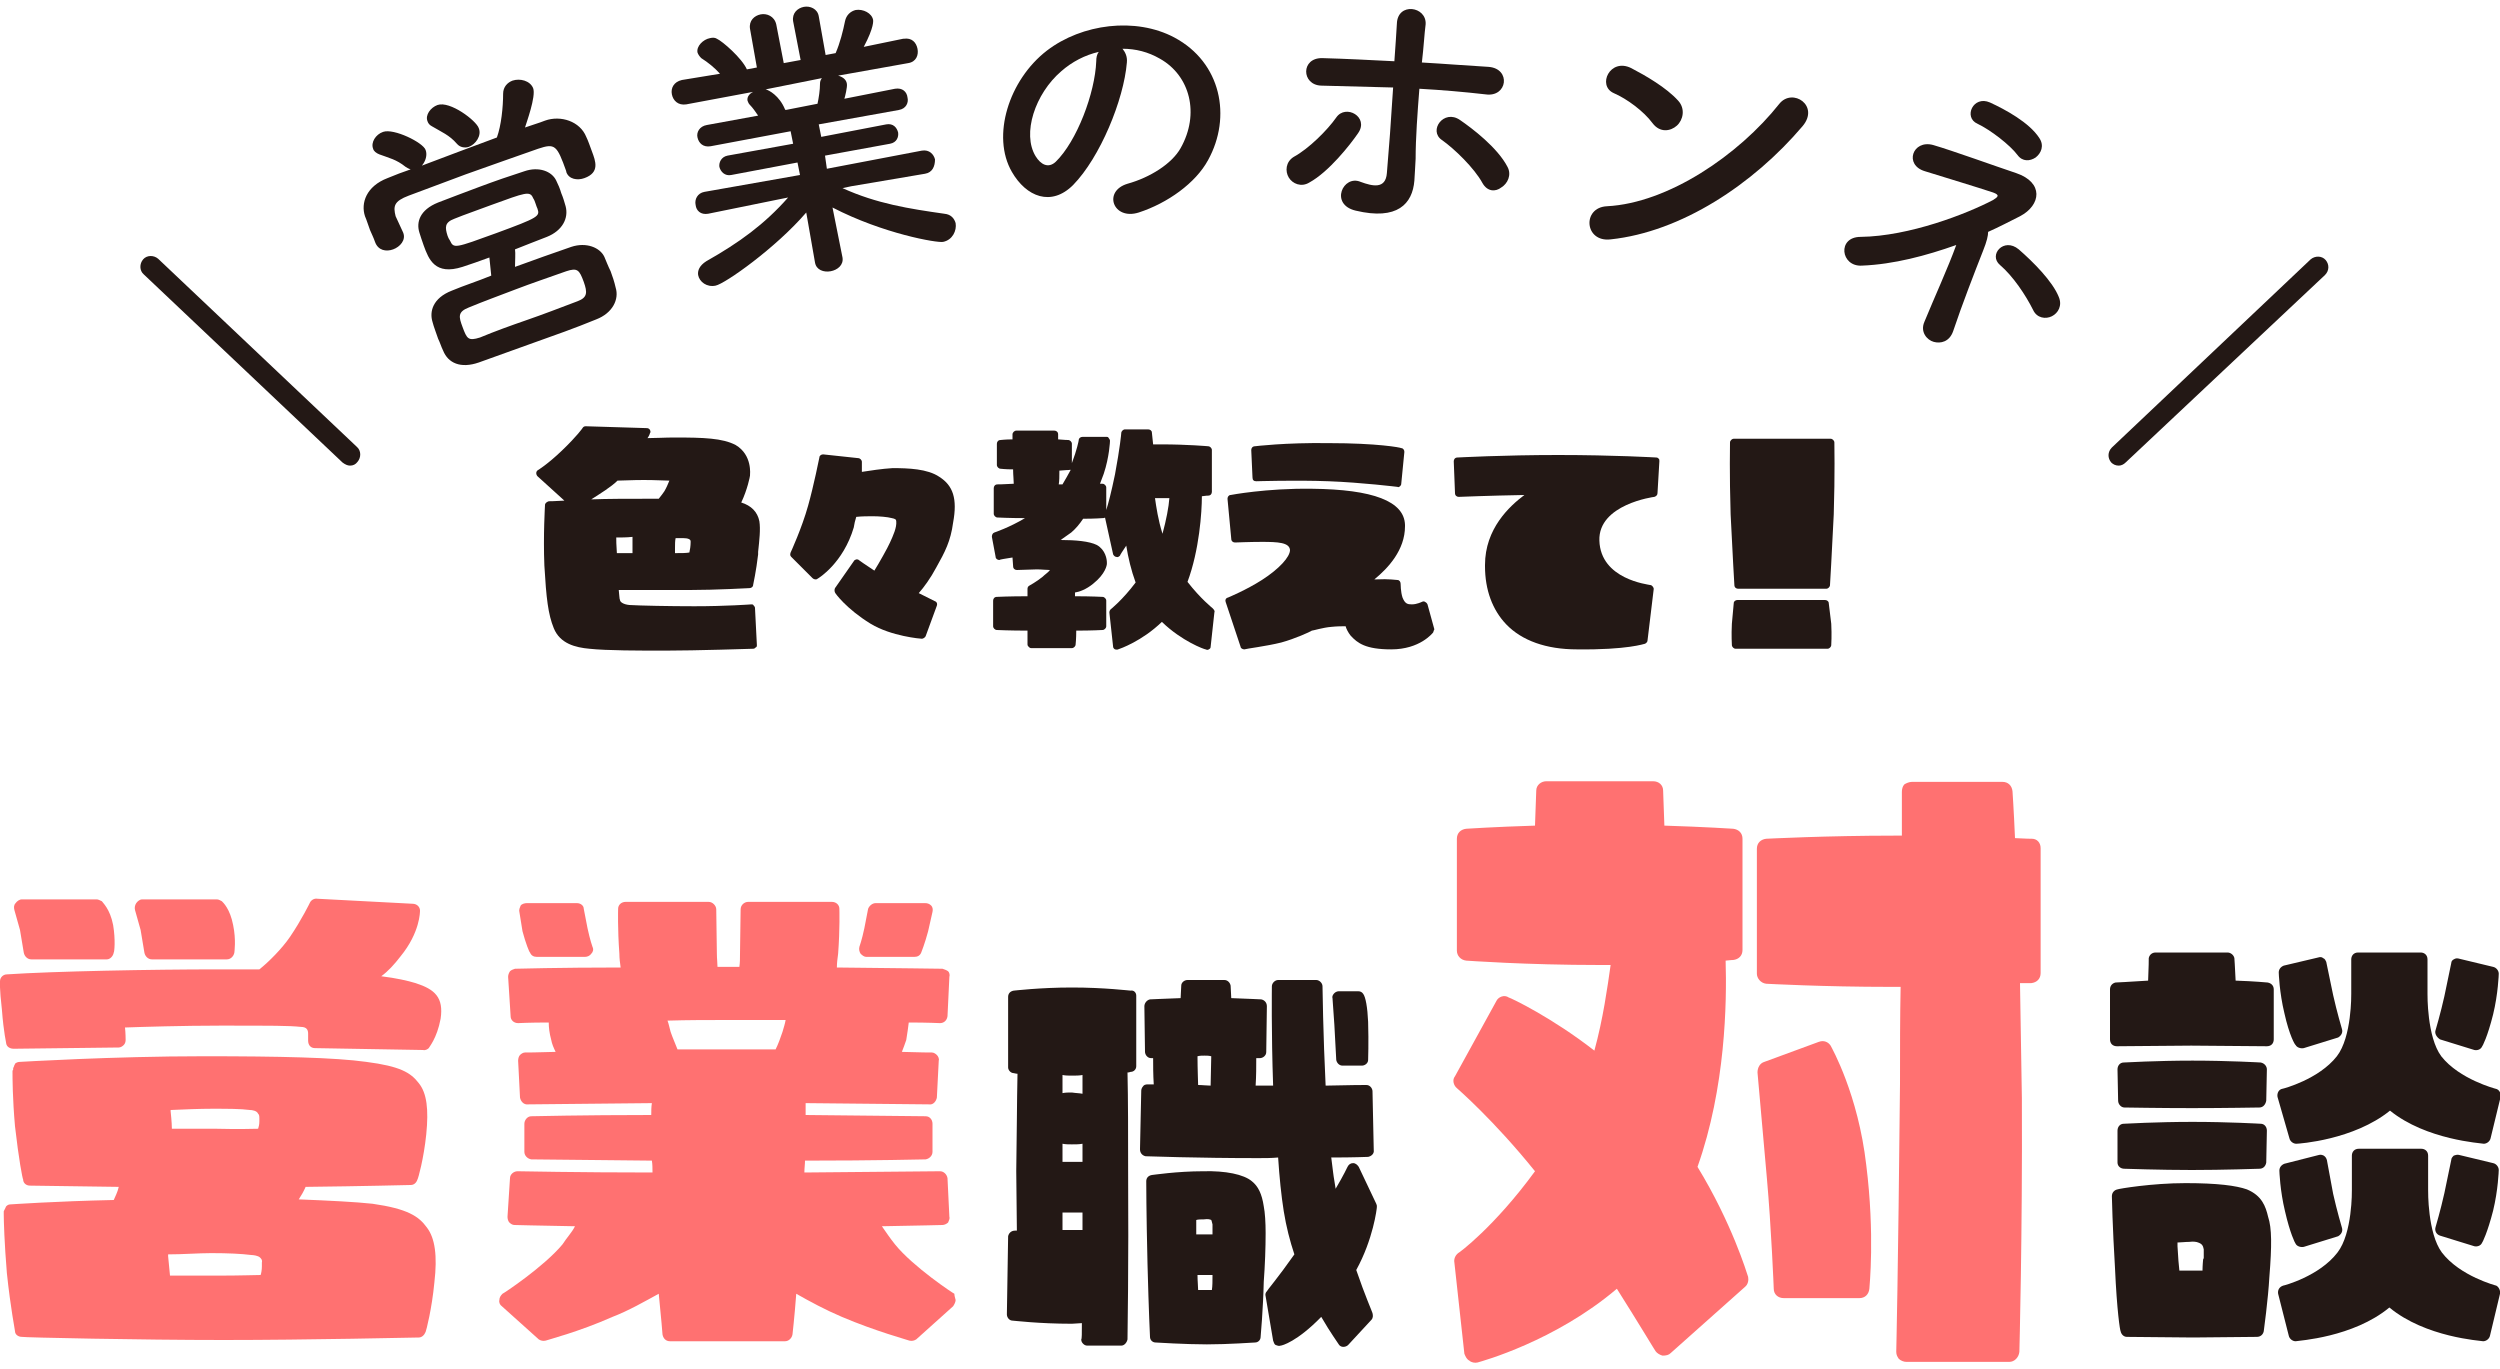 <?xml version="1.0" encoding="utf-8"?>
<!-- Generator: Adobe Illustrator 28.1.0, SVG Export Plug-In . SVG Version: 6.00 Build 0)  -->
<svg version="1.1" id="レイヤー_1" xmlns="http://www.w3.org/2000/svg" xmlns:xlink="http://www.w3.org/1999/xlink" x="0px"
	 y="0px" viewBox="0 0 400 219" style="enable-background:new 0 0 400 219;" xml:space="preserve">
<style type="text/css">
	.st0{fill:#FF7171;}
	.st1{fill:#231815;}
</style>
<path class="st0" d="M70.5,163c-0.6,3.2-1.9,4.6-1.9,4.7c-0.2,0.2-0.6,0.4-0.9,0.3l-17.3-0.3c-0.7,0-1.1-0.5-1.1-1.2v-1.1
	c0-0.6-0.2-1.1-1.2-1.1c-1.9-0.2-4.4-0.2-12.9-0.2c-5.8,0-12.5,0.2-15.2,0.3c0.1,0.9,0.1,1.9,0.1,1.9v0.1c0,0.3-0.1,0.6-0.3,0.8
	c-0.2,0.2-0.5,0.4-0.8,0.4l-16.8,0.2c-0.6,0-1.1-0.3-1.2-0.8c0-0.2-0.4-1.6-0.7-5.5C-0.1,158.1,0,157,0,157c0-0.6,0.5-1.1,1.1-1.1
	c7.4-0.5,23.4-0.8,33.6-0.8h6.8c1.5-1.2,3.6-3.3,4.9-5.2c1.9-2.8,3.2-5.5,3.2-5.5c0.2-0.4,0.7-0.7,1.2-0.6l15.2,0.8
	c0.7,0,1.2,0.5,1.2,1.1c0,0.2,0,3.5-3.1,7.3c-1,1.3-2,2.4-3.1,3.2c2.4,0.3,4.2,0.7,5.5,1.1C69.6,158.3,71,159.6,70.5,163z
	 M68.3,196.4c1.3,1.7,1.7,4.5,1.2,8.8c-0.4,4.2-1.3,7.7-1.4,7.9c-0.2,0.5-0.6,0.9-1.1,0.9c-0.2,0-18,0.4-31.2,0.4s-32-0.4-32.3-0.5
	c-0.6,0-1.1-0.4-1.1-0.9c0-0.2-0.7-3.6-1.3-9.3c-0.4-4.8-0.5-8.4-0.5-9.4v-0.5c0.1-0.2,0.2-0.4,0.3-0.6c0,0,0-0.1,0.1-0.2
	c0.2-0.2,0.4-0.3,0.7-0.3c0.1,0,7.1-0.5,16.5-0.7c0.2-0.5,0.6-1.2,0.8-2.1c-7.8-0.1-14.1-0.2-14.2-0.2c-0.6,0-1.1-0.4-1.1-1
	c-0.1-0.1-0.7-3.2-1.3-8.5C2,175.7,2,172.4,2,171.4c0-0.2,0.1-0.2,0.1-0.2V171c0-0.2,0.2-0.4,0.2-0.6c0.1-0.1,0.1-0.1,0.1-0.2
	c0.2-0.2,0.5-0.3,0.8-0.3c0.1,0,14.8-0.9,29.4-0.9c12.2,0,21,0.2,26,0.9c5.4,0.7,7.1,1.7,8.4,3.4c1.3,1.6,1.6,4.2,1.2,8.2
	c-0.4,3.9-1.3,7.1-1.4,7.2c-0.2,0.6-0.6,0.9-1.1,0.9c-0.1,0-7.9,0.2-16.8,0.3c-0.3,0.7-0.7,1.4-1.1,2c5,0.2,9,0.4,11.8,0.7
	C65.2,193.4,67,194.6,68.3,196.4z M2.3,145.6c-0.1-0.4-0.1-0.8,0.2-1.1c0.2-0.3,0.6-0.6,1-0.6h12c0.2,0,0.6,0.2,0.8,0.3
	c0.1,0.2,1.3,1.2,1.8,3.8c0.4,2.4,0.2,4.3,0.1,4.4c-0.1,0.6-0.6,1.1-1.1,1.1H5c-0.6,0-1.1-0.5-1.2-1.1l-0.6-3.6L2.3,145.6z
	 M21.6,145.6c-0.1-0.4,0-0.8,0.2-1.1c0.2-0.3,0.6-0.6,0.9-0.6h12c0.3,0,0.6,0.2,0.8,0.3c0.2,0.2,1.3,1.2,1.8,3.8
	c0.5,2.4,0.2,4.3,0.2,4.4c-0.1,0.6-0.6,1.1-1.2,1.1h-12c-0.6,0-1.1-0.5-1.2-1.1l-0.6-3.6L21.6,145.6z M41.6,201.2
	c-0.3-0.3-1.1-0.4-1.4-0.4c-1.6-0.2-3.7-0.3-6.4-0.3c-2,0-4.6,0.2-6.9,0.2v0.3c0,0,0.2,2,0.3,3.1h7.4c4.1,0,6.1-0.1,7.1-0.1
	c0.1-0.3,0.2-0.8,0.2-1.4v-0.6C42,201.6,41.8,201.4,41.6,201.2z M40,177.6c-1.5-0.2-3.6-0.2-6.1-0.2c-1.9,0-4.4,0.1-6.6,0.2v0.2
	c0,0,0.2,1.8,0.2,2.8h7.1c3.9,0.1,5.8,0,6.7,0c0.1-0.3,0.2-0.7,0.2-1.2v-0.5c0-0.5-0.1-0.6-0.2-0.7C41.1,177.7,40.3,177.6,40,177.6z
	"/>
<path class="st0" d="M152.9,208c0,0.3-0.2,0.7-0.4,1l-5.9,5.3c-0.3,0.2-0.7,0.3-1.1,0.2c-0.2-0.1-5.4-1.5-10.8-3.8
	c-2.6-1.1-5.2-2.5-7.3-3.7c-0.3,4-0.6,6.4-0.6,6.5c-0.1,0.6-0.6,1.1-1.2,1.1h-18.4c-0.7,0-1.1-0.5-1.2-1.1c0-0.1-0.2-2.5-0.6-6.5
	c-2.2,1.2-4.8,2.7-7.4,3.7c-5.4,2.4-10.5,3.7-10.7,3.8c-0.4,0.1-0.8,0-1.1-0.2l-5.9-5.3c-0.3-0.2-0.5-0.6-0.4-1c0-0.4,0.2-0.7,0.5-1
	c0.1,0,6.6-4.3,9.6-7.9c0.7-1.1,1.5-1.9,2-2.9c-5.9-0.1-9.7-0.2-9.7-0.2c-0.3,0-0.6-0.2-0.8-0.4c-0.2-0.2-0.3-0.6-0.3-0.9l0.4-6.2
	c0-0.6,0.6-1.1,1.2-1.1c0.1,0,10,0.2,21.6,0.2c0-0.6,0-1.3-0.1-1.9c-11-0.1-19.1-0.2-19.3-0.2c-0.6-0.1-1.1-0.6-1.1-1.2v-4.5
	c0-0.6,0.5-1.2,1.1-1.2c0.2,0,8.2-0.2,19.2-0.2c0-0.6,0-1.3,0.1-1.9c-10.8,0.1-19.7,0.2-19.8,0.2c-0.7,0.1-1.2-0.5-1.3-1.1l-0.3-5.9
	c0-0.3,0.1-0.7,0.3-0.9c0.2-0.2,0.5-0.4,0.8-0.4c0.1,0,1.9,0,4.9-0.1c-0.3-0.6-0.6-1.3-0.7-1.9c-0.3-1.1-0.4-2-0.4-2.8
	c-3.1,0-4.9,0.1-4.9,0.1c-0.7,0-1.2-0.5-1.2-1.1l-0.4-6.3c0-0.3,0.1-0.6,0.3-0.9c0.2-0.2,0.5-0.3,0.8-0.4c0.2,0,7-0.2,16.9-0.2
	c-0.1-0.7-0.2-1.5-0.2-2.2c-0.3-4.1-0.2-7.1-0.2-7.2c0-0.6,0.5-1.1,1.2-1.1h13.3c0.6,0,1.2,0.6,1.2,1.2l0.1,7.1
	c0,0.8,0.1,1.5,0.1,2.1h3.5c0.1-0.7,0.1-1.3,0.1-2.1l0.1-7.1c0-0.7,0.6-1.2,1.2-1.2h13.4c0.7,0,1.2,0.5,1.2,1.1
	c0,0.2,0.1,3.2-0.2,7.2c-0.1,0.7-0.2,1.5-0.2,2.2c10,0.1,16.8,0.2,16.9,0.2c0.3,0.1,0.6,0.2,0.9,0.4c0.2,0.2,0.3,0.6,0.2,0.9
	l-0.3,6.3c-0.1,0.7-0.6,1.1-1.2,1.1c-0.1,0-1.9-0.1-5-0.1c-0.1,0.7-0.2,1.7-0.4,2.8c-0.2,0.6-0.5,1.4-0.7,1.9
	c2.9,0.1,4.7,0.1,4.8,0.1c0.3,0,0.6,0.2,0.8,0.4c0.2,0.2,0.4,0.6,0.3,0.9l-0.3,5.9c-0.1,0.6-0.6,1.2-1.2,1.1c-0.2,0-9-0.1-19.8-0.2
	v1.9c11.1,0.1,19.1,0.2,19.2,0.2c0.7,0,1.1,0.6,1.1,1.2v4.5c0,0.6-0.5,1.1-1.1,1.2c-0.1,0-8.1,0.2-19.3,0.2c0,0.6-0.1,1.2-0.1,1.9
	c11.8-0.1,21.5-0.2,21.7-0.2c0.6,0,1.1,0.5,1.2,1.1l0.3,6.2c0.1,0.3-0.1,0.6-0.2,0.9c-0.2,0.2-0.6,0.4-0.9,0.4
	c-0.1,0-3.8,0.1-9.7,0.2c0.7,1,1.3,1.9,2.1,2.9c2.9,3.6,9.4,7.9,9.5,7.9C152.7,207.3,152.8,207.6,152.9,208z M83.1,145.9
	c-0.1-0.4,0.1-0.7,0.2-1c0.2-0.3,0.7-0.4,1-0.4h8c0.6,0,1.1,0.4,1.1,0.9l0.6,3.1c0.4,1.9,0.8,3,0.8,3c0.2,0.4,0.1,0.8-0.2,1.1
	c-0.2,0.3-0.6,0.5-1,0.5h-7.7c-0.5,0-0.9-0.2-1.1-0.7c-0.1,0-0.7-1.5-1.2-3.4L83.1,145.9z M108.4,167.9h15.7
	c0.4-0.8,0.8-1.9,1.1-2.8c0.2-0.7,0.4-1.3,0.5-1.9h-9.2c-3.2,0-6.5,0-9.7,0.1c0.2,0.5,0.3,1.1,0.5,1.8
	C107.6,166,108.1,167.1,108.4,167.9z M137.7,152.6c-0.2-0.3-0.3-0.7-0.2-1.1c0,0,0.4-1.1,0.8-3l0.6-3.1c0.2-0.5,0.7-0.9,1.2-0.9h7.9
	c0.4,0,0.7,0.1,1,0.4c0.2,0.2,0.3,0.6,0.2,1l-0.7,3.1c-0.5,1.9-1.1,3.4-1.1,3.4c-0.2,0.5-0.6,0.7-1.1,0.7h-7.7
	C138.3,153.1,138,152.9,137.7,152.6z"/>
<path class="st1" d="M181.8,159.3v11.3c0,0.5-0.4,0.9-0.9,0.9c-0.1,0-0.2,0.1-0.5,0.1c0.1,4.4,0.1,9.8,0.1,15.6
	c0.1,15.1-0.1,26.9-0.1,27.1c-0.1,0.5-0.5,1-1,1H174c-0.3,0-0.5-0.1-0.7-0.3c-0.2-0.2-0.3-0.4-0.3-0.7c0.1-0.1,0.1-0.9,0.1-2.6
	l-1.6,0.1c-5.3,0-9.3-0.5-9.5-0.5c-0.5,0-0.9-0.5-0.9-1l0.2-12.5c0.1-0.5,0.5-0.9,1.1-0.9h0.3l-0.1-9.5c0.1-5.8,0.1-11.2,0.2-15.6
	c-0.3,0-0.5-0.1-0.6-0.1c-0.5,0-0.9-0.5-0.9-0.9v-11.3c0-0.5,0.3-0.9,0.9-1c0.1,0,4.2-0.5,9.3-0.5c5.2,0,9.2,0.5,9.4,0.5
	C181.4,158.4,181.8,158.8,181.8,159.3z M173.2,175V172c-0.5,0.1-1.1,0.1-1.7,0.1c-0.5,0-1,0-1.5-0.1v2.9c0.5-0.1,0.9-0.1,1.5-0.1
	C172.1,174.9,172.7,174.9,173.2,175z M173.2,185.9V183c-0.5,0.1-1.1,0.1-1.7,0.1c-0.5,0-1,0-1.5-0.1v2.9H173.2z M170,194v2.8h3.2
	V194H170z M219.6,210.1c0.1,0.4,0.1,0.8-0.2,1.1l-3.7,4c-0.2,0.2-0.5,0.3-0.8,0.3c-0.3,0-0.6-0.2-0.7-0.4c-0.1-0.2-1.3-1.8-2.8-4.4
	c-3.9,4-6.3,4.6-6.5,4.6c-0.3,0.1-0.5,0-0.8-0.1c-0.2-0.1-0.3-0.4-0.4-0.7l-1.2-7.1c-0.1-0.3,0-0.6,0.2-0.8c0-0.1,1.8-2.2,4.4-5.9
	c-0.7-2.1-1.3-4.4-1.7-6.9c-0.4-2.5-0.7-5.5-0.9-8.6c-1.1,0.1-2.1,0.1-3.2,0.1c-9.7,0-17.9-0.3-18-0.3c-0.5-0.1-0.9-0.5-0.9-1.1
	l0.2-9.4c0-0.2,0.1-0.5,0.3-0.7c0.1-0.2,0.4-0.3,0.7-0.3h1c-0.1-1.6-0.1-3-0.1-4.2h-0.3c-0.3,0-0.5-0.1-0.7-0.3
	c-0.2-0.2-0.3-0.5-0.3-0.7l-0.1-7.3c0-0.5,0.4-1,0.9-1.1c0.1,0,2-0.1,4.9-0.2l0.1-2c0-0.5,0.5-0.9,1-0.9h5.9c0.5,0,0.9,0.4,1,0.9
	l0.1,2c2.8,0.1,4.8,0.2,4.8,0.2c0.5,0.1,0.9,0.5,0.9,1.1l-0.1,7.3c0,0.3-0.1,0.5-0.3,0.7c-0.2,0.2-0.5,0.3-0.7,0.3H201
	c0,1.3,0,2.9-0.1,4.4h2.8c-0.3-8.5-0.2-15.8-0.2-15.9c0-0.5,0.5-1,1-1h6.1c0.5,0,1,0.5,1,1c0,0.1,0.1,7.8,0.5,15.9
	c3.8-0.1,6.4-0.1,6.5-0.1c0.3,0,0.5,0.1,0.7,0.3c0.2,0.2,0.3,0.5,0.3,0.7l0.2,9.4c0.1,0.6-0.4,1-0.9,1.1c-0.1,0-2.3,0.1-5.9,0.1
	c0.1,0.9,0.2,1.7,0.3,2.4c0.1,0.9,0.3,1.8,0.4,2.6c1.3-2.2,1.9-3.5,1.9-3.5c0.2-0.4,0.5-0.6,0.9-0.6c0.4,0,0.7,0.3,0.9,0.6l2.8,5.9
	c0.1,0.2,0.1,0.3,0.1,0.5c0,0.3-0.6,5.2-3.3,10.1C218.4,207.3,219.6,210,219.6,210.1z M202.2,193c0.2,1,0.3,2.6,0.3,4.3
	c0,2.3-0.1,5.1-0.3,7.8c-0.1,4.4-0.5,8.8-0.5,8.8c0,0.5-0.4,0.9-0.9,0.9c-0.2,0-4.3,0.3-7.7,0.3c-3.4,0-8.2-0.3-8.2-0.3
	c-0.5,0-0.9-0.4-0.9-0.9c0,0-0.2-3.9-0.4-11.7c-0.2-8.3-0.2-13.1-0.2-13.2c0-0.5,0.3-0.9,0.9-1c0.1,0,4-0.6,8.2-0.6
	c3.6-0.1,6.5,0.5,7.8,1.6C201.3,189.8,201.9,191,202.2,193z M191.4,197.5h2.6v-1.6c-0.1-0.5-0.2-0.7-0.2-0.7
	c-0.2-0.1-0.5-0.2-1.2-0.1c-0.5,0-0.9,0-1.2,0.1C191.4,195.7,191.4,196.6,191.4,197.5z M191.6,204c0,1,0.1,1.8,0.1,2.4h2.2
	c0.1-0.6,0.1-1.5,0.1-2.4H191.6z M193.7,173.7l0.1-4.7c-0.4-0.1-0.7-0.1-1.1-0.1c-0.4,0-0.7,0-1.1,0.1c0,2,0.1,4.3,0.1,4.6
	C192.4,173.6,193.1,173.7,193.7,173.7z M213.5,164l-0.3-4.3c-0.1-0.3,0.1-0.6,0.3-0.8c0.2-0.2,0.5-0.3,0.7-0.3h3.1
	c0.3,0,0.6,0.1,0.8,0.4c0.4,0.5,0.7,2.2,0.8,4.5c0.1,3.4,0,5.9,0,6.1c0,0.5-0.5,0.9-1,0.9h-3.1c-0.5,0-0.9-0.4-1-0.9L213.5,164z"/>
<path class="st0" d="M279.7,204.3c0.1,0.5,0,1.2-0.5,1.6l-11.9,10.6c-0.3,0.3-0.7,0.4-1.3,0.4c-0.4-0.1-0.9-0.4-1.1-0.7
	c-0.1-0.1-2.6-4.3-6.2-10c-9.9,8.4-21.6,11.6-22.3,11.8c-0.4,0.1-1,0-1.3-0.3c-0.4-0.2-0.6-0.6-0.8-1.1l-1.6-14.6
	c-0.1-0.5,0.1-1.1,0.6-1.5c0.1,0,5.8-4.2,12.3-13.1c-6.6-8.2-12.4-13.2-12.5-13.3c-0.5-0.4-0.8-1.3-0.3-1.9l6.6-12
	c0.3-0.7,1.3-1.1,2-0.6c0.4,0.1,6.9,3.2,13.7,8.5c1.4-5.1,2.1-10.2,2.6-13.7H256c-11.9,0-21.3-0.7-21.4-0.7
	c-0.9-0.1-1.5-0.8-1.5-1.6v-17.9c0-0.9,0.6-1.5,1.5-1.6c0,0,4.5-0.3,11-0.5l0.2-5.6c0-0.9,0.8-1.5,1.6-1.5h17.1
	c0.9,0,1.6,0.6,1.6,1.5l0.2,5.6c6.5,0.2,11,0.5,11,0.5c0.9,0.1,1.5,0.7,1.5,1.6V152c0,0.9-0.6,1.5-1.5,1.6c0,0-0.4,0-1.2,0.1
	c0.2,6.7,0,20.3-4.5,33C277.1,195.7,279.5,203.7,279.7,204.3z M326.5,135.7v20c0,0.9-0.6,1.5-1.5,1.6h-1.8
	c0.1,5.7,0.2,11.9,0.3,18.4c0.1,21.9-0.4,40.5-0.4,40.6c-0.1,0.9-0.8,1.6-1.6,1.6H305c-0.4,0-0.9-0.2-1.2-0.5
	c-0.2-0.3-0.4-0.6-0.4-1.1c0-0.2,0.3-12.2,0.6-42.9c0-5.6,0-10.7,0.1-15.5h-1.6c-10.8,0-19.8-0.5-19.9-0.5c-0.9-0.1-1.5-0.9-1.5-1.6
	v-20c0-0.9,0.6-1.5,1.5-1.6c0.1,0,9.6-0.5,20.6-0.5h1.1v-7c0-0.4,0.1-0.9,0.4-1.2c0.3-0.2,0.8-0.4,1.2-0.4h14.5
	c0.9,0,1.5,0.6,1.6,1.5c0,0.1,0.2,2.8,0.4,7.5c1.6,0.1,2.7,0.1,2.7,0.1C325.9,134.2,326.5,134.8,326.5,135.7z M298.6,186.4
	c1.4,11.2,0.5,19.5,0.5,19.8c-0.1,0.9-0.7,1.5-1.6,1.5h-12.1c-0.9,0-1.6-0.6-1.6-1.5c0-0.1-0.4-9.9-1.1-17.7l-1.5-16.9
	c0-0.8,0.4-1.5,1.1-1.7l8.7-3.2c0.8-0.3,1.5,0,1.9,0.6C293.1,167.7,297.3,175.1,298.6,186.4z"/>
<path class="st1" d="M363.8,158.3v8c0,0.3-0.1,0.6-0.3,0.8c-0.2,0.2-0.5,0.3-0.8,0.3l-12.1-0.1l-11.9,0.1c-0.3,0-0.6-0.1-0.8-0.3
	c-0.2-0.2-0.3-0.5-0.3-0.8v-8c0-0.6,0.4-1,0.9-1.1c0.1,0,2.1-0.1,5.2-0.3c0.1-2.2,0.1-3.4,0.1-3.6c0.1-0.5,0.5-0.9,1.1-0.9h11.5
	c0.5,0,1,0.4,1.1,0.9c0,0.1,0.1,1.3,0.2,3.6c3.1,0.1,5,0.3,5.1,0.3C363.4,157.3,363.8,157.7,363.8,158.3z M363.1,204.3
	c-0.2,3.6-0.9,8.7-0.9,8.7c-0.1,0.5-0.5,0.9-1.1,0.9l-10.2,0.1l-10.6-0.1c-0.5,0-0.9-0.4-1-0.9c-0.1-0.1-0.6-3.3-0.9-10.1
	c-0.4-6.6-0.5-11.5-0.5-11.5c0-0.6,0.4-1,0.9-1.1c0.2-0.1,5.5-1,10.9-1c5.1,0,8.1,0.4,9.8,1c2.4,1,3,2.7,3.4,4.4
	C363.5,196.5,363.5,199.3,363.1,204.3z M338.9,176.1l-0.1-5c0-0.6,0.4-1.1,1-1.1c0.1,0,5.2-0.3,11-0.3c5.8,0,10.9,0.3,10.9,0.3
	c0.6,0.1,1,0.6,1,1.1l-0.1,5c-0.1,0.6-0.5,1.1-1.1,1.1c-0.1,0-5.8,0.1-10.8,0.1c-5,0-10.7-0.1-10.8-0.1
	C339.4,177.2,338.9,176.7,338.9,176.1z M338.8,180.9c0-0.6,0.4-1.1,1-1.1c0.1,0,5.2-0.3,11-0.3c5.8,0,10.9,0.3,10.9,0.3
	c0.6,0,1,0.5,1,1.1l-0.1,5.1c-0.1,0.6-0.5,1-1.1,1c-0.1,0-5.8,0.2-10.8,0.2c-5,0-10.7-0.2-10.8-0.2c-0.6,0-1.1-0.4-1.1-1
	L338.8,180.9z M352.5,201.5l0.1-0.2v-1.4c-0.1-0.6-0.3-0.9-0.9-1.1c-0.2-0.1-0.8-0.2-1.4-0.1c-0.7,0-1.4,0.1-1.9,0.1v0.6
	c0.1,1.8,0.2,3.1,0.3,3.9h3.7C352.4,202.5,352.5,201.5,352.5,201.5z M364.4,175.5c-0.1-0.6,0.2-1.2,0.8-1.3c0.1,0,5.8-1.5,8.7-5.2
	c2.4-3.1,2.3-9.9,2.3-10v-5.5c0-0.6,0.4-1.1,1.1-1.1h10c0.6,0,1.1,0.4,1.1,1.1v5.5c0,0.1-0.1,6.9,2.2,10c2.9,3.7,8.7,5.2,8.7,5.2
	c0.6,0.1,0.9,0.8,0.8,1.3l-1.6,6.6c-0.1,0.5-0.6,0.9-1.1,0.9c-0.4-0.1-9.2-0.6-15-5.3c-5.8,4.7-14.6,5.3-15,5.3
	c-0.5,0-1-0.4-1.1-0.9L364.4,175.5z M400,207l-1.6,6.7c-0.1,0.5-0.6,0.9-1.1,0.9c-0.4-0.1-9.2-0.6-15-5.4c-5.8,4.8-14.6,5.3-15,5.4
	c-0.5,0-1-0.4-1.1-0.9l-1.7-6.7c-0.1-0.6,0.2-1.1,0.8-1.3c0.1,0,5.8-1.5,8.7-5.3c2.4-3.1,2.3-9.9,2.3-10v-5.5c0-0.6,0.4-1.1,1.1-1.1
	h10c0.6,0,1.1,0.4,1.1,1.1v5.5c0,0.1-0.1,6.9,2.2,10c2.9,3.8,8.7,5.3,8.7,5.3C399.8,205.9,400.1,206.5,400,207z M365.5,162.1
	c-0.8-3.3-0.9-6.4-0.9-6.5c0-0.5,0.3-0.9,0.8-1.1l5.5-1.3c0.3-0.1,0.6-0.1,0.8,0.1c0.3,0.1,0.4,0.4,0.5,0.6l1.1,5.3
	c0.6,2.7,1.4,5.4,1.4,5.4c0.2,0.6-0.1,1.1-0.6,1.4l-5.5,1.7c-0.5,0.1-1.1-0.1-1.3-0.5C367.2,167.2,366.3,165.7,365.5,162.1z
	 M373.3,191c0.6,2.7,1.4,5.4,1.4,5.4c0.2,0.6-0.1,1.1-0.6,1.4l-5.5,1.7c-0.5,0.1-1.1-0.1-1.3-0.5c-0.1-0.1-0.9-1.7-1.7-5.2
	c-0.8-3.3-0.9-6.4-0.9-6.5c0-0.5,0.3-0.9,0.8-1.1l5.5-1.4c0.3-0.1,0.6,0,0.8,0.1c0.3,0.2,0.4,0.4,0.5,0.7L373.3,191z M389.7,164.8
	c0,0,0.8-2.7,1.4-5.4l1.1-5.3c0-0.3,0.2-0.5,0.4-0.6c0.3-0.2,0.6-0.2,0.9-0.1l5.4,1.3c0.5,0.1,0.9,0.6,0.9,1.1
	c0,0.1-0.1,3.2-0.9,6.5c-0.9,3.6-1.7,5.1-1.8,5.2c-0.2,0.4-0.7,0.6-1.2,0.5l-5.5-1.7C389.8,165.9,389.5,165.3,389.7,164.8z
	 M398.9,186.1c0.5,0.1,0.9,0.6,0.9,1.1c0,0.1-0.1,3.2-0.9,6.5c-0.9,3.5-1.7,5.1-1.8,5.2c-0.2,0.4-0.7,0.6-1.2,0.5l-5.5-1.7
	c-0.6-0.2-0.9-0.8-0.7-1.4c0,0,0.8-2.7,1.4-5.4l1.1-5.3c0-0.3,0.2-0.5,0.4-0.7c0.3-0.1,0.6-0.2,0.9-0.1L398.9,186.1z"/>
<path class="st1" d="M121.3,88.3l0,0.4c-0.3,2.6-0.8,4.9-0.8,4.9c0,0.3-0.3,0.5-0.6,0.5c0,0-5.4,0.3-9.5,0.3H99
	c0.1,0.8,0.1,1.5,0.2,1.6c0,0.3,0.5,0.7,1.5,0.8c1.6,0.1,6.5,0.2,10.4,0.2c5.1,0,9.1-0.3,9.1-0.3c0.2,0,0.3,0,0.4,0.2
	c0.1,0.1,0.2,0.2,0.2,0.4l0.3,5.9c0,0.2,0,0.3-0.2,0.4c-0.1,0.1-0.2,0.2-0.4,0.2c-0.1,0-9.2,0.3-14.1,0.3c-4.1,0-9.3,0-12.1-0.3
	c-2.2-0.2-4.7-0.8-5.7-3.3c-0.9-2.2-1.2-4.8-1.5-10c-0.2-4.9,0.1-9.6,0.1-9.7c0-0.3,0.3-0.5,0.6-0.6c0,0,1,0,2.5-0.1L86,76.2
	c-0.1-0.1-0.2-0.3-0.2-0.5c0-0.2,0.1-0.4,0.3-0.5c0,0,1.5-0.9,3.8-3.1c2.5-2.4,3.3-3.6,3.3-3.6c0.1-0.2,0.3-0.3,0.5-0.3l9.8,0.3
	c0.2,0,0.4,0.1,0.5,0.3c0.1,0.2,0.1,0.4,0,0.5c0,0-0.1,0.4-0.4,0.8c1.3,0,2.8-0.1,4.3-0.1c4.7,0,7.7,0.1,9.8,1.2
	c2.7,1.6,2.3,4.7,2.3,4.9c0,0.1-0.4,2.2-1.4,4.3c1.6,0.5,2.6,1.5,2.9,3C121.7,84.7,121.5,86.4,121.3,88.3z M94.6,79.9
	c2.6-0.1,5.8-0.1,9.2-0.1h1.6c0.4-0.5,0.7-0.9,0.9-1.2c0,0,0,0,0,0c0.3-0.5,0.6-1.2,0.8-1.7c-0.8,0-2.1-0.1-4.1-0.1
	c-1.9,0-3.4,0.1-4.2,0.1C97.8,77.9,96,79,94.6,79.9z M98.6,86c0,0.4,0,1.2,0.1,2.5c0.8,0,1.6,0,2.5,0v-0.8c0-0.6,0-1.2,0-1.8
	C100.3,86,99.3,86,98.6,86z M108,87.7c0,0.3,0,0.5,0,0.8c1,0,1.8,0,2.3-0.1c0.1-0.4,0.2-1.1,0.2-1.6v-0.2c0-0.3-0.4-0.5-1.2-0.5
	c-0.3,0-0.7,0-1.2,0C108,86.5,108,87.1,108,87.7z"/>
<path class="st1" d="M149.8,90.8c-0.9,1.7-2,3.2-2.8,4.1l2.6,1.3c0.3,0.1,0.4,0.4,0.3,0.7l-1.8,4.9c-0.1,0.2-0.4,0.4-0.6,0.4
	c-0.2,0-4.9-0.4-8.2-2.4c-3.9-2.4-5.7-4.9-5.7-5c-0.1-0.2-0.1-0.5,0-0.7l3-4.3c0.1-0.2,0.2-0.2,0.4-0.3c0.2,0,0.3,0,0.4,0.1
	c0,0,1.1,0.8,2.5,1.7c0.8-1.3,2.1-3.6,2.5-4.5c0.5-1.1,1.1-2.4,1-3.4c0-0.3-0.2-0.4-0.7-0.5c-0.7-0.2-2.1-0.3-3-0.3h-0.1
	c-0.7,0-1.7,0-2.6,0.1c-0.2,0.6-0.3,1.1-0.4,1.7c-1.7,5.7-5.6,8.1-5.8,8.2c-0.2,0.2-0.6,0.1-0.8-0.1l-3.4-3.4
	c-0.2-0.2-0.2-0.4-0.1-0.7c0,0,1.8-3.9,2.8-7.5c0.9-3.2,1.8-7.7,1.8-7.7c0-0.3,0.3-0.5,0.6-0.5l5.6,0.6c0.3,0,0.6,0.3,0.6,0.6
	c0,0.1,0,0.7,0,1.6c1.3-0.2,3.2-0.5,4.9-0.6c2.5,0,5.6,0.1,7.5,1.4c2.2,1.4,2.9,3.5,2.2,7.3C152.1,86.6,151.2,88.3,149.8,90.8z"/>
<path class="st1" d="M194.3,98l-0.6,5.5c0,0.2-0.1,0.3-0.3,0.4c-0.1,0.1-0.3,0.1-0.5,0c-0.2,0-3.8-1.3-7-4.4c-3.2,3.1-6.7,4.3-7,4.4
	c-0.2,0.1-0.4,0-0.5,0c-0.2-0.1-0.3-0.3-0.3-0.4l-0.6-5.5c0-0.2,0.1-0.4,0.2-0.5c0,0,1.9-1.5,4-4.3c-0.7-1.9-1.2-4-1.5-5.9
	c-0.6,0.9-1,1.5-1,1.6c-0.2,0.2-0.4,0.3-0.6,0.2c-0.2,0-0.4-0.2-0.5-0.4l-1.3-5.9c-0.1,0.1-0.2,0.1-0.4,0.1c0,0-1.2,0.1-3.1,0.1
	c-0.6,0.9-1.2,1.6-1.9,2.2c-0.6,0.4-1.1,0.8-1.7,1.2c2.4,0,4.6,0.2,5.8,0.8c1.4,0.8,1.6,2.3,1.6,2.8c0,0.2,0,0.2,0,0.2
	c0,0.2-0.2,1.6-2.2,3.2c-1.1,0.9-2.2,1.3-2.9,1.4c0,0.2,0,0.4,0,0.6c2.6,0,4.4,0.1,4.4,0.1c0.3,0,0.6,0.3,0.6,0.6v4.1
	c0,0.3-0.3,0.6-0.6,0.6c0,0-1.7,0.1-4.2,0.1c0,1.3-0.1,2.2-0.1,2.2c0,0.3-0.3,0.6-0.6,0.6h-6.5c-0.2,0-0.3-0.1-0.4-0.2
	c-0.1-0.1-0.2-0.2-0.2-0.4c0,0,0-1,0-2.2c-2.8,0-4.9-0.1-4.9-0.1c-0.3,0-0.6-0.3-0.6-0.6v-4.1c0-0.3,0.2-0.6,0.6-0.6
	c0,0,2-0.1,4.9-0.1c0-0.7,0-1.2,0-1.2v0c0-0.2,0.1-0.4,0.3-0.5c0,0,1.1-0.6,2.1-1.4c0.4-0.4,0.9-0.7,1.2-1.1c-0.6,0-1.4-0.1-2.1-0.1
	l-3.2,0.1c-0.3,0-0.6-0.2-0.6-0.6l-0.1-1.4c-1.2,0.2-2,0.3-2.1,0.4c-0.3,0-0.6-0.2-0.6-0.5l-0.6-3.2c0-0.3,0.1-0.6,0.4-0.7
	c0,0,2.4-0.8,4.9-2.3c-2.6,0-4.3-0.1-4.4-0.1c-0.3,0-0.6-0.3-0.6-0.6v-4.1c0-0.3,0.2-0.6,0.6-0.6c0,0,1,0,2.6-0.1
	c0-0.6-0.1-1.4-0.1-2.1v-0.2c-1.2,0-2-0.1-2-0.1c-0.3,0-0.6-0.3-0.6-0.6V71c0-0.3,0.2-0.6,0.6-0.6c0,0,0.8-0.1,1.9-0.1
	c0-0.5,0-0.8,0-0.8c0-0.3,0.3-0.6,0.6-0.6h6.1c0.3,0,0.6,0.2,0.6,0.6v0.8c1,0.1,1.6,0.1,1.6,0.1c0.3,0,0.6,0.3,0.6,0.6v3.1
	c0.8-2.1,1.1-3.6,1.1-3.7c0-0.3,0.3-0.5,0.6-0.5h3.8c0.2,0,0.3,0,0.4,0.2c0.1,0.1,0.2,0.3,0.2,0.4c0,0.1-0.1,2.6-1,5.3
	c-0.2,0.5-0.4,1.1-0.6,1.6h0.4c0.3,0,0.6,0.3,0.6,0.6v3.6c0.3-0.9,0.8-2.8,1.4-5.7c0.8-4.3,1-6.5,1-6.6c0-0.3,0.3-0.6,0.6-0.6h3.7
	c0.3,0,0.6,0.2,0.6,0.5c0,0.1,0.1,0.8,0.2,1.9l1.3,0c4.2,0,7.5,0.3,7.5,0.3c0.3,0,0.6,0.3,0.6,0.6v6.7c0,0.3-0.2,0.6-0.6,0.6
	c0,0-0.4,0-1,0.1c0,2.5-0.4,8.6-2.3,13.7c2.1,2.7,4,4.2,4,4.2C194.3,97.6,194.4,97.8,194.3,98z M171.1,75.2c0,0-0.6,0-1.6,0.1
	c0,0,0,0.1,0,0.2c0,0.7,0,1.4-0.1,2h0.6c0.5-0.8,0.9-1.6,1.3-2.3C171.2,75.1,171.1,75.2,171.1,75.2z M187.1,79.7h-1.2l-1.1,0
	c0.2,1.4,0.5,3.5,1.2,5.7C186.6,83.2,187,81.1,187.1,79.7z"/>
<path class="st1" d="M229.3,101.2c-0.1,0.1-2.1,2.7-6.7,2.7c-4.1,0-5.4-1-6.5-2.2c-0.4-0.5-0.7-1.1-0.8-1.5c-0.5,0-1.4,0-2.3,0.1
	c-1.3,0.1-2.9,0.6-3.1,0.6c-0.3,0.2-2.7,1.3-4.9,1.9c-2.4,0.6-5.7,1-5.9,1.1c-0.3,0-0.6-0.2-0.6-0.4l-2.4-7.2
	c-0.1-0.3,0-0.6,0.4-0.7c0,0,2.9-1.2,5.4-2.8c2.8-1.8,4.5-3.7,4.5-4.8c-0.1-1.2-1.9-1.3-4.5-1.3h0c-1.9,0-4.3,0.1-4.3,0.1
	c-0.3,0-0.6-0.2-0.6-0.6l-0.6-6.4c0-0.3,0.2-0.6,0.5-0.6c0,0,5.7-1.1,13-1c9.8,0.1,14.8,2,14.9,5.8v0.2c0,3.8-2.7,6.7-4.9,8.5
	c0.2,0,0.3,0,0.4,0c1.8-0.1,3.2,0.1,3.3,0.1c0.3,0,0.5,0.3,0.5,0.6c0,0,0,1.3,0.3,2.2c0.4,1,0.8,1.1,1.5,1.1c0.8,0,1.6-0.4,1.6-0.4
	c0.2-0.1,0.4-0.1,0.5,0c0.2,0.1,0.3,0.2,0.4,0.4l1.1,4C229.4,100.8,229.4,101,229.3,101.2z M200.4,76.4l-0.2-4.4
	c0-0.3,0.2-0.6,0.6-0.6c0,0,4.8-0.6,11.8-0.5c7.8,0,11.5,0.7,11.6,0.8c0.3,0,0.5,0.3,0.5,0.6l-0.5,5.1c0,0.2-0.1,0.3-0.2,0.4
	c-0.1,0.1-0.3,0.2-0.4,0.1c0,0-5.7-0.7-11-0.9c-5.3-0.2-11.5,0-11.6,0C200.6,77,200.4,76.8,200.4,76.4z"/>
<path class="st1" d="M265.5,73.8l-0.3,5.1c0,0.3-0.2,0.5-0.5,0.6c-0.1,0-9,1.2-8.8,7c0.2,6.2,7.8,7,8.1,7.1c0.2,0,0.3,0.1,0.4,0.2
	c0.1,0.1,0.2,0.3,0.2,0.4l-1,8.3c0,0.2-0.2,0.4-0.4,0.5c-0.1,0-2.8,1-10.9,0.9c-4.9,0-8.8-1.4-11.3-4c-2.2-2.3-3.4-5.5-3.4-9.3v-0.2
	c0-5.8,3.9-9.4,6.3-11.2c-5.7,0.1-10.5,0.3-10.5,0.3c-0.3,0-0.6-0.2-0.6-0.6l-0.2-5.1c0-0.3,0.2-0.6,0.6-0.6c0.1,0,7.2-0.4,16.1-0.4
	c9,0,15.7,0.4,15.7,0.4c0.2,0,0.3,0.1,0.4,0.2C265.5,73.5,265.5,73.6,265.5,73.8z"/>
<path class="st1" d="M293.4,82.3c-0.3,6.3-0.6,11.3-0.6,11.3c0,0.3-0.3,0.6-0.6,0.6h-14.1c-0.3,0-0.6-0.2-0.6-0.6
	c0,0-0.3-5-0.6-11.3c-0.2-6.4-0.1-11.4-0.1-11.5c0-0.3,0.3-0.6,0.6-0.6h15.5c0.3,0,0.6,0.3,0.6,0.6
	C293.5,70.9,293.6,75.9,293.4,82.3z M293,99.8c0.1,1.9,0,3.3,0,3.4c0,0.3-0.3,0.6-0.6,0.6h-14.7c-0.3,0-0.6-0.3-0.6-0.6
	c0-0.1-0.1-1.5,0-3.4l0.3-3.3c0-0.3,0.3-0.5,0.6-0.5h14c0.3,0,0.6,0.2,0.6,0.5L293,99.8z"/>
<path class="st1" d="M64.5,37.2c0.5,1.2-0.5,2.3-1.6,2.7c-1.1,0.4-2.4,0.2-2.9-1.2c-0.2-0.6-0.5-1.2-0.8-1.9
	c-0.3-0.8-0.5-1.5-0.8-2.2c-0.7-2.1,0.2-4.8,3.6-6.1c1.2-0.5,2.5-1,3.7-1.4c-0.3-0.1-0.5-0.2-0.8-0.4c-1.5-1.2-2.6-1.4-4.2-2
	c-0.5-0.2-0.9-0.5-1-0.9c-0.4-1,0.4-2.3,1.6-2.7c1.7-0.6,6.4,1.7,6.8,2.9c0.3,0.8,0,1.8-0.6,2.5c3.9-1.5,8-3,12-4.5
	c0.7-1.9,1-4.9,1-7c0-1.1,0.7-1.8,1.5-2.1c1.2-0.4,2.8,0,3.3,1.2c0.5,1.3-1.1,5.6-1.3,6.3c1.1-0.4,2.2-0.7,3.2-1.1
	c2.5-0.9,5.6,0.1,6.6,2.6c0.3,0.6,0.6,1.5,0.9,2.3c0.6,1.6,1.3,3.4-1.2,4.3c-1.1,0.4-2.5,0.2-2.9-1c0,0,0-0.1,0-0.1
	c-1.5-4.2-1.8-4.5-4.5-3.6c-3.5,1.2-7.6,2.7-11.6,4.1c-3.2,1.2-6.4,2.4-9.1,3.4c-2.4,0.9-2.5,1.7-2.1,3.3L64.5,37.2L64.5,37.2z
	 M82.4,42.7c3-1.1,6.1-2.2,9-3.2c2.4-0.8,4.6,0.1,5.3,1.6c0.3,0.7,0.6,1.5,1,2.3c0.3,0.8,0.6,1.7,0.8,2.6c0.6,1.9-0.5,4.1-3.1,5.1
	c-3.4,1.4-6.8,2.6-9.9,3.7c-3.1,1.1-6.1,2.2-8.9,3.2c-2.9,1-4.9,0.1-5.7-1.9c-0.3-0.6-0.5-1.3-0.8-1.9c-0.3-0.9-0.7-1.9-0.9-2.7
	c-0.5-1.6,0-3.8,3.1-5c1.9-0.8,4.1-1.5,6.3-2.4c-0.1-1-0.2-2-0.3-2.9c-1.6,0.6-3.1,1.1-4.3,1.5c-4.4,1.4-5.4-1.2-6.2-3.4
	c-0.3-0.8-0.5-1.5-0.7-2.1c-0.5-1.6,0-3.6,3-4.8c1.8-0.7,4.2-1.6,6.6-2.5c2.4-0.9,5-1.8,7.2-2.5c2.3-0.8,4.4,0,5.1,1.5
	c0.3,0.6,0.6,1.3,0.8,2c0.3,0.7,0.5,1.4,0.7,2.1c0.5,1.9-0.5,3.9-3,4.9c-1.6,0.6-3.3,1.3-5.1,2C82.5,40.5,82.4,41.7,82.4,42.7z
	 M75,23.5c-0.6,0.2-1.4,0.1-1.9-0.5c-1.2-1.4-2.5-1.9-4-2.8c-0.4-0.2-0.6-0.5-0.7-0.8c-0.4-1,0.5-2.2,1.6-2.6c2-0.7,6.2,2.5,6.6,3.7
	C77.1,21.7,76.1,23.1,75,23.5z M85.7,32.6c-0.1-0.3-0.2-0.6-0.4-0.9c-0.5-1.2-1.2-0.9-6.7,1.1c-2.1,0.8-4.2,1.5-5.9,2.2
	c-1.6,0.6-1.5,1.4-1.1,2.7c0.1,0.3,0.2,0.5,0.4,0.8c0.6,1.3,0.8,1.2,7.4-1.2c6.8-2.5,7-2.7,6.6-3.9C85.9,33.2,85.8,32.9,85.7,32.6z
	 M84.3,51.2c2.6-0.9,5.2-1.9,8.1-3c1.6-0.6,1.6-1.4,1-3.1c-0.7-1.9-1-2.3-2.8-1.7c-2.8,1-5.5,1.9-8.1,2.9c-2.6,1-5.1,1.9-7.5,2.9
	c-1.8,0.7-1.6,1.5-1,3.1c0.7,1.9,0.9,2.3,2.8,1.7C79.2,53,81.7,52.1,84.3,51.2z"/>
<path class="st1" d="M148,27.8l-11.8,2l-1.4,0.3c5.5,2.5,10.7,3.3,16.3,4.1c1.1,0.1,1.6,0.8,1.8,1.5c0.2,1.2-0.5,2.7-2,3
	c-0.9,0.2-9.6-1.3-17.7-5.5l1.6,8l0,0c0.2,1.2-0.8,2-1.9,2.2c-1.1,0.2-2.3-0.2-2.5-1.4l0,0l-1.4-8c-4.9,5.7-13,11.4-14.5,11.7
	c-1.4,0.3-2.6-0.6-2.8-1.7c-0.1-0.7,0.2-1.5,1.3-2.2c5.3-3,9.3-5.9,13.1-10.2l-1.5,0.3l-11.3,2.3l0,0c-1.2,0.2-1.9-0.5-2-1.4
	c-0.2-0.9,0.3-1.9,1.4-2.1L128,28l-0.4-2L117,28c-1,0.2-1.7-0.5-1.9-1.3c-0.1-0.7,0.3-1.6,1.3-1.8l10.5-1.9l-0.4-2l-12.8,2.4
	c-1.2,0.2-1.9-0.5-2.1-1.4c-0.2-0.8,0.3-1.8,1.5-2l8.2-1.5c-0.4-0.6-0.9-1.3-1.3-1.7c-0.2-0.2-0.3-0.4-0.4-0.7
	c-0.1-0.6,0.3-1.1,0.9-1.4l-10.7,2c-1.3,0.2-2.1-0.6-2.3-1.6c-0.2-1,0.3-2,1.6-2.3l0,0l6.1-1c-0.9-1-1.9-1.8-3-2.5
	c-0.3-0.3-0.5-0.6-0.6-0.9c-0.2-1,0.9-2.1,2-2.3c0.4-0.1,0.8-0.1,1.1,0.1c0.9,0.4,4,3.1,4.8,4.9l1.6-0.3L120,4.6l0,0
	c-0.2-1.3,0.7-2.1,1.7-2.3c1-0.2,2.2,0.3,2.5,1.6l1.2,6.2l2.7-0.5l-1.2-6.2c-0.2-1.3,0.7-2.1,1.7-2.3c1-0.2,2.2,0.3,2.4,1.5l0,0
	l1.1,6.2l1.6-0.3c0.7-1.6,1.2-3.6,1.5-5.1c0.2-1,0.9-1.6,1.7-1.8c1.2-0.2,2.6,0.5,2.8,1.6c0,0.1,0.2,1.1-1.5,4.3l6.3-1.3l0.1,0
	c1.3-0.2,2,0.6,2.2,1.6c0.2,1-0.2,2.1-1.5,2.3l-11.2,2c0.7,0.2,1.3,0.6,1.4,1.3c0.1,0.5-0.3,2.1-0.4,2.4l8.1-1.6
	c1.2-0.2,1.9,0.5,2,1.4c0.2,0.8-0.2,1.8-1.4,2l-12.8,2.3l0.4,2l10.4-2c1.1-0.2,1.7,0.5,1.9,1.3c0.1,0.7-0.2,1.6-1.3,1.8l-10.4,1.9
	l0.3,2.1l15.2-2.9c1.2-0.2,1.9,0.6,2.1,1.4C149.6,26.6,149.2,27.6,148,27.8L148,27.8z M122.5,14.3c0.5,0.1,2.2,1,3.1,3.2l0.1,0.1
	l5.1-1c0.2-0.9,0.4-2.2,0.4-3.2c0-0.4,0.1-0.6,0.3-0.9L122.5,14.3z"/>
<path class="st1" d="M180.3,10c-0.5,6-4.3,15.2-8.6,19.6c-3.5,3.5-7.5,1.9-9.8-2.1c-3.3-5.7-0.5-14.7,5.6-19.4
	c5.6-4.3,14.2-5.4,20.4-2.1c7.5,4,9.2,12.7,5.4,19.6c-2,3.7-6.5,6.9-11.1,8.4c-4.1,1.3-5.8-3.4-1.8-4.6c3.6-1,7.1-3.2,8.5-5.7
	c3.1-5.5,1.5-11.6-3.3-14.3c-1.9-1.1-3.9-1.6-6-1.6C180,8.3,180.4,9,180.3,10z M169.8,11.4c-4.2,3.6-6.3,10-4.1,13.6
	c0.8,1.3,2,2,3.2,0.9c3.4-3.3,6.3-11,6.5-16.1c0-0.6,0.1-1.1,0.4-1.5C173.6,8.8,171.5,9.9,169.8,11.4z"/>
<path class="st1" d="M206.2,28.4c-0.6-1-0.5-2.5,0.8-3.3c2.4-1.3,5.4-4.3,6.8-6.3c1.5-2.2,5.3-0.1,3.5,2.5c-1.3,1.9-4.7,6.2-7.8,7.9
	C208.2,30,206.8,29.4,206.2,28.4z M211.4,13.7c-3.2-0.1-3.3-4.5,0.2-4.4c3.7,0.1,7.6,0.3,11.5,0.5c0.2-2.5,0.3-4.6,0.4-6
	c0.1-3.5,4.8-2.8,4.6,0.1c-0.2,1.5-0.3,3.6-0.6,6.1c3.6,0.2,7.2,0.5,10.7,0.7c3.6,0.3,3,4.9-0.5,4.4c-3.5-0.4-7-0.7-10.6-0.9
	c-0.3,3.8-0.6,7.9-0.6,11.2c-0.1,1.5-0.1,2.2-0.2,3.5c-0.3,3.7-2.7,6.4-9.4,4.8c-4.2-1-2-5.8,0.8-4.6c1.9,0.7,4,1.2,4.2-1.4
	c0.3-3.4,0.7-8.8,1-13.7C219.1,13.9,215.2,13.8,211.4,13.7z M237.2,29.3c-1.3-2.4-4.5-5.5-6.5-6.9c-2.2-1.5,0.3-5,2.9-3.2
	c1.9,1.3,6,4.4,7.6,7.5c0.7,1.3,0,2.7-1,3.3C239.3,30.7,238,30.7,237.2,29.3z"/>
<path class="st1" d="M257.7,38.3c-4.2,0.5-4.6-5.1-0.6-5.3c9.8-0.5,21.1-8.2,27.6-16.4c2.1-2.6,6.5,0.3,3.7,3.6
	C280.5,29.5,269,37.1,257.7,38.3z M264.4,19.7c-1.4-1.9-4.1-3.9-6.2-4.8c-2.7-1.2-0.6-5.7,2.8-4c2.3,1.2,5.6,3.1,7.5,5.2
	c1.2,1.3,0.8,3.1-0.2,4C267.3,21,265.6,21.3,264.4,19.7z"/>
<path class="st1" d="M317.3,40.1c-1.3,3.3-3.4,8.7-4.8,12.9c-0.6,1.7-2,2-3.1,1.7c-1.1-0.3-2.2-1.6-1.5-3.2
	c1.6-3.9,3.8-8.7,5.1-12.3c-4.8,1.7-10,3.1-15.1,3.3c-3.4,0.2-4-4.6-0.2-4.6c7.8-0.1,17-3.7,21.2-5.9c0.8-0.5,1.1-0.8,0-1.2
	c-2.4-0.8-8-2.5-10.9-3.4c-3.4-1-2-5.1,1.3-4.2c3.1,0.9,10,3.4,13.3,4.5c4.4,1.5,4,5.1,0.6,6.9c-1.6,0.8-3.3,1.7-5.1,2.5
	C318.1,37.7,317.9,38.6,317.3,40.1z M322.8,24.8c-1.2-1.6-4.3-4-6.4-5c-2.3-1-0.7-4.6,2-3.4c2.4,1.1,6.3,3.2,7.9,5.7
	c0.8,1.2,0.3,2.4-0.6,3.1C324.8,25.8,323.6,25.9,322.8,24.8z M325.3,49.6c-1.2-2.4-3.2-5.4-5.3-7.2c-1.9-1.6,0.6-4.5,3-2.5
	c2.3,2,5.4,5.1,6.4,7.6c0.6,1.4-0.1,2.6-1.1,3.1C327.3,51.1,325.9,50.9,325.3,49.6z"/>
<path class="st1" d="M56,74.5c-0.4,0-0.8-0.2-1.2-0.5L23,43.9c-0.7-0.6-0.7-1.7-0.1-2.4c0.6-0.7,1.7-0.7,2.4-0.1l31.8,30.1
	c0.7,0.6,0.7,1.7,0.1,2.4C56.9,74.3,56.5,74.5,56,74.5z"/>
<path class="st1" d="M339,74.5c-0.5,0-0.9-0.2-1.2-0.5c-0.6-0.7-0.6-1.7,0.1-2.4l31.8-30.1c0.7-0.6,1.8-0.6,2.4,0.1
	c0.6,0.7,0.6,1.7-0.1,2.4L340.1,74C339.8,74.3,339.4,74.5,339,74.5z"/>
</svg>
